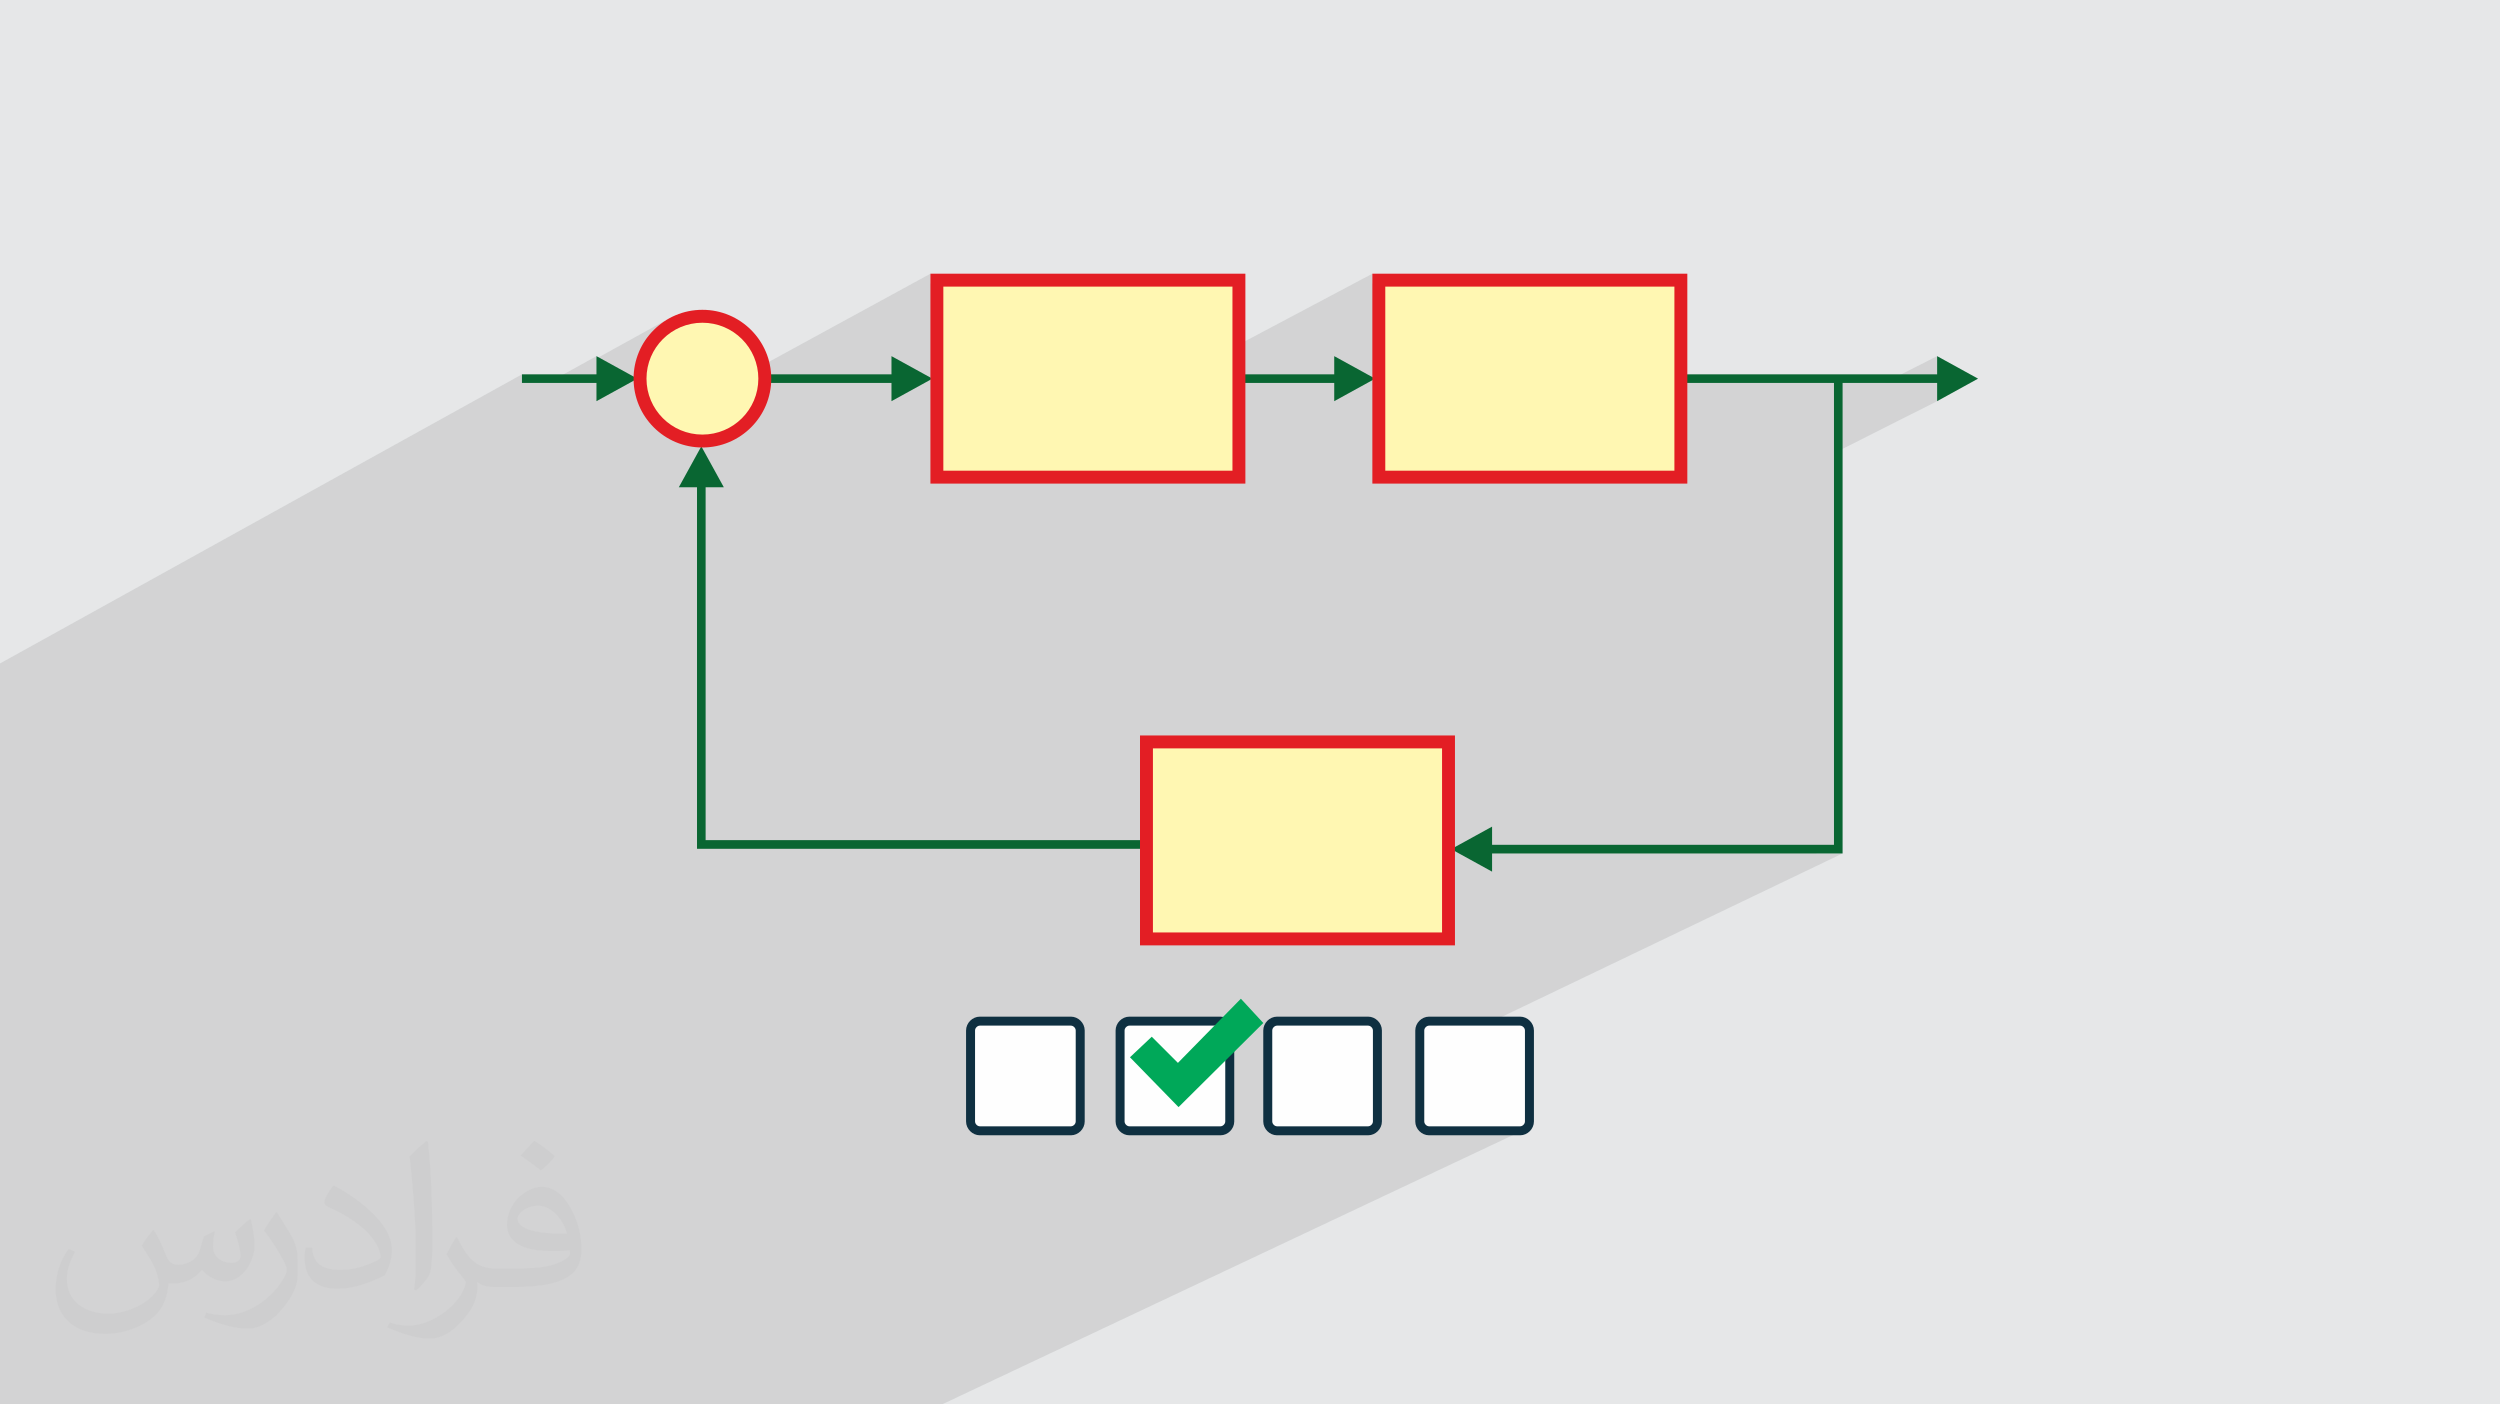 <?xml version="1.0" encoding="UTF-8"?>
<!DOCTYPE svg PUBLIC "-//W3C//DTD SVG 1.1//EN" "http://www.w3.org/Graphics/SVG/1.1/DTD/svg11.dtd">
<!-- Creator: CorelDRAW 2020 (64-Bit) -->
<svg xmlns="http://www.w3.org/2000/svg" xml:space="preserve" width="94.192mm" height="52.917mm" version="1.1" style="shape-rendering:geometricPrecision; text-rendering:geometricPrecision; image-rendering:optimizeQuality; fill-rule:evenodd; clip-rule:evenodd"
viewBox="0 0 9404.92 5283.66"
 xmlns:xlink="http://www.w3.org/1999/xlink"
 xmlns:xodm="http://www.corel.com/coreldraw/odm/2003">
 <defs>
  <style type="text/css">
   <![CDATA[
    .str0 {stroke:#0F3041;stroke-width:33.81;stroke-miterlimit:22.926}
    .fil6 {fill:#FFF7B2}
    .fil4 {fill:#00A859}
    .fil0 {fill:#E6E7E8}
    .fil3 {fill:#FEFEFE}
    .fil7 {fill:#E31E24;fill-rule:nonzero}
    .fil5 {fill:#096632;fill-rule:nonzero}
    .fil2 {fill:#373435;fill-opacity:0.031}
    .fil1 {fill:#2B2A29;fill-opacity:0.102}
   ]]>
  </style>
 </defs>
 <g id="Layer_x0020_1">
  <polygon class="fil0" points="-0,0 9404.92,0 9404.92,5283.66 -0,5283.66 "/>
  <polygon class="fil1" points="-0,5184.32 -0,5123.94 -0,5095.38 -0,5037.72 -0,5035 -0,5016.2 -0,5004.91 -0,4982.27 -0,4972.09 -0,4948.3 -0,4935.65 -0,4693.34 -0,4664.34 -0,4546.28 -0,4489.19 -0,4467.78 -0,4341.23 -0,4261.8 -0,4227.74 -0,4193.67 -0,4137.42 -0,4074.72 -0,4045.07 -0,3982.37 -0,3894.75 -0,3864.91 -0,3836.01 -0,3802.09 -0,3768.16 -0,3681.54 -0,3660.19 -0,3545.31 -0,3316.05 -0,3300.97 -0,3265.78 -0,3251.55 -0,3249.09 -0,3221.03 -0,3213.76 -0,3156.52 -0,3150.84 -0,3124.52 -0,3116.86 -0,3110.6 -0,3098.22 -0,3070.52 -0,3010.24 -0,2975 -0,2967.97 -0,2949.27 -0,2939.73 -0,2937.16 -0,2934.34 -0,2759.76 -0,2741.86 -0,2734.2 -0,2676.08 -0,2649.87 -0,2644.97 -0,2640.79 -0,2614.27 -0,2598.9 -0,2587.75 -0,2579.2 -0,2527.14 -0,2495.87 1963.56,1408.27 1963.56,1440.67 2061.2,1440.67 2243.86,1339.77 2243.86,1348.69 2519.04,1196.74 2508.18,1202.98 2497.68,1209.72 2487.52,1216.94 2477.74,1224.63 2468.34,1232.76 2459.35,1241.34 2450.77,1250.34 2442.63,1259.73 2434.94,1269.52 2433.35,1271.76 2530.61,1218.11 2551.13,1208.22 2572.69,1200.33 2595.18,1194.55 2618.49,1190.99 2642.48,1189.78 2666.47,1190.99 2689.78,1194.55 2712.27,1200.33 2733.83,1208.22 2754.35,1218.11 2773.7,1229.86 2791.77,1243.37 2808.44,1258.51 2823.59,1275.18 2837.09,1293.25 2848.85,1312.6 2858.73,1333.12 2866.62,1354.68 2871.28,1372.84 3500.21,1029.63 3500.21,1067.17 3524.51,1053.92 4660.77,1053.92 4660.77,1295.92 5162.79,1029.63 5162.79,1066.79 5187.09,1053.92 6323.36,1053.92 6323.36,1414.71 6335.9,1408.27 6335.9,1440.67 6867.66,1440.67 6899.36,1424.53 6899.36,1440.67 7088.4,1440.67 7287.38,1339.77 7287.38,1408.27 7223.34,1440.67 7287.38,1440.67 7287.38,1509.17 6899.36,1704.85 6899.36,3178.19 6831.9,3210.59 6931.77,3210.59 5341.15,3973.17 5341.15,4218.86 5341.89,4225.76 5344.02,4232.28 5347.34,4238.24 5351.72,4243.5 5356.96,4247.86 5362.92,4251.18 5369.42,4253.3 5376.3,4254.04 5718.56,4254.04 5725.46,4253.3 5731.97,4251.18 3542.99,5283.66 3535.9,5283.66 3206.1,5283.66 3100.93,5283.66 2991.96,5283.66 2984.83,5283.66 2655.01,5283.66 2607.74,5283.66 2550.55,5283.66 2514.93,5283.66 2456.72,5283.66 2449.52,5283.66 2416.27,5283.66 2373.17,5283.66 2120.21,5283.66 2119.76,5283.66 2015.93,5283.66 1914.85,5283.66 1914.68,5283.66 1907.44,5283.66 1872.48,5283.66 1844.98,5283.66 1829.93,5283.66 1789.35,5283.66 1775.21,5283.66 1577.67,5283.66 1575.8,5283.66 1543.66,5283.66 1512.57,5283.66 1503.1,5283.66 1474.53,5283.66 1382.36,5283.66 1344.23,5283.66 1302.34,5283.66 1208.63,5283.66 1191.66,5283.66 809.3,5283.66 800.61,5283.66 767.99,5283.66 754.1,5283.66 447.79,5283.66 135.49,5283.66 -0,5283.66 "/>
  <path class="fil2" d="M578.49 4627.69c17.95,27.21 29.6,53.36 40.96,82.43 8.45,16.91 12.93,48.09 52.57,48.09 11.61,0 28.28,-3.42 43.06,-11.61 16.63,-8.73 29.32,-21.94 35.94,-42l15.85 -53.36 38.57 -19.02 2.64 2.64c-5.27,20.09 -6.59,39.36 -6.59,54.43 0,44.63 38.57,61.56 69.22,61.56 17.95,0 34.09,-8.73 34.09,-25.11 0,-21.13 -8.98,-57.06 -20.62,-89.29 17.95,-17.95 35.94,-35.94 56.53,-50.47l3.17 1.6c8.98,38.04 14,75.56 14,100.66 0,24.57 -10.83,51.79 -19.81,69.49 -18.49,34.87 -51.25,62.62 -90.87,62.62 -30.1,0 -63.65,-15.07 -86.66,-43.06l-1.32 0c-21.66,26.96 -55.22,51.25 -108.86,51.25l-16.63 0c-2.64,35.41 -10.29,60.49 -21.94,82.95 -31.95,62.34 -126.81,106.47 -216.1,106.47 -124.17,0 -186.51,-71.59 -186.51,-166.96 0,-58.91 19.27,-113.6 48.88,-152.42l24.29 10.04c-18.49,35.41 -30.91,68.68 -30.91,101.45 0,89.29 72.66,131.83 156.4,131.83 77.68,0 173.83,-49.41 191.28,-106.72 -6.59,-62.62 -30.1,-91.93 -66.04,-148.99 10.83,-19.02 24.83,-38.04 42.28,-58.38l3.17 0 0 0 0 0 -0.02 -0.09zm1432.13 -336.04c26.15,16.39 51.79,35.66 76.87,57.85 -14,19.81 -31.45,37.79 -53.11,53.64 -25.11,-20.34 -50.19,-37.79 -75.84,-56.27 17.42,-19.55 34.62,-38.29 52.04,-55.22l0 0 0 0 0 0 0 0 0 0 0.03 0zm13.47 244.11c-42.28,0 -76.87,27.75 -76.87,48.34 0,44.13 84.53,57.85 185.72,57.31 -12.68,-51.79 -57.06,-105.68 -108.86,-105.68l0.01 0.03zm-94.86 236.19c54.96,0 103.04,-1.6 139.74,-10.83 40.96,-10.29 75.56,-30.91 75.56,-45.17 0,-3.7 0,-8.19 -1.32,-11.89 -22.98,2.11 -49.41,2.11 -72.38,2.11 -74.49,0 -131.55,-16.91 -154.02,-58.66 -5.55,-11.61 -9.51,-24.57 -9.51,-39.36 0,-40.43 17.42,-79.79 48.09,-107 25.61,-22.45 53.89,-36.44 82.67,-36.44 52.04,0 93.51,41.75 122.57,107.54 15.85,35.94 26.68,77.4 26.68,129.72 0,34.87 -9.51,64.19 -31.17,85.85 -40.43,39.11 -114.92,53.89 -229.04,53.89l-51.79 0 0 0 -13.47 0c-28.28,0 -48.62,-5.02 -64.72,-17.42l-2.64 0c0.79,6.59 1.32,12.93 1.32,19.02 0,25.61 -8.45,58.38 -25.61,84.53 -50.72,75.3 -105.68,108.04 -153.24,108.04 -48.09,0 -107,-18.49 -160.11,-42.54l9.51 -18.49c17.17,7.13 40.96,11.89 73.7,11.89 85.85,0 198.66,-82.43 212.66,-163 -3.17,-6.59 -8.98,-15.32 -17.17,-24.57 -25.11,-29.85 -40.96,-54.68 -55.75,-80.83 12.68,-25.11 24.29,-45.17 35.13,-63.4l4.49 -0.53c36.72,74.77 69.99,117.55 144.23,117.55l11.61 0 0 0 53.89 0 0 0 0 0 0 0 0 0 0 0 0.09 0.01zm-371.98 79c6.34,-34.34 6.87,-72.91 6.87,-108.86l0 -53.36c0,-99.6 -12.68,-244.36 -22.98,-338.68 17.95,-19.27 43.06,-42 62.87,-57.31l5.81 1.6c13.47,118.62 16.63,256 16.63,383.06 0,33.3 -1.32,65.79 -4.49,89.55 -1.85,30.1 -19.27,52.83 -56.53,87.7l-8.19 -3.7zm-382.8 -157.19c1.85,46.77 24.83,83.49 105.15,83.49 49.93,0 92.19,-12.93 138.96,-35.13 8.45,-3.7 12.93,-8.73 12.93,-12.93 0,-29.32 -22.45,-68.15 -60.23,-103.55 -36.72,-33.3 -85.34,-62.62 -130.76,-82.18 -15.6,-6.59 -20.62,-13.47 -20.62,-20.09 0,-13.47 17.95,-41.75 32.77,-62.09l5.02 -0.53c52.04,27.21 110.17,67.64 153.24,112.53 39.11,41.47 63.4,83.49 63.4,129.19 0,33.81 -10.29,65.51 -26.96,95.11 -57.06,28.79 -117.83,50.72 -178.06,50.72 -73.17,0 -123.1,-34.34 -123.1,-114.92 0,-8.73 0,-22.19 3.17,-39.64l25.11 0 0 0 0 0 0 0 0 0 0 0 -0.02 0zm-132.37 -132.9l45.45 73.45c16.63,27.21 32.23,56.81 32.23,103.55l0 59.7c0,48.34 -30.91,100.13 -80.83,151.38 -39.11,34.62 -73.7,49.41 -105.68,49.41 -47.55,0 -101.98,-14.79 -164.85,-41.75l7.13 -18.49c19.81,5.27 42.79,9.77 71.06,9.77 90.36,-0.53 182.8,-66.57 225.08,-147.15 5.02,-9.26 6.87,-17.95 6.87,-24.04 0,-9.26 -5.02,-19.55 -8.98,-28.79 -22.98,-43.31 -48.62,-82.95 -76.87,-119.68 14.79,-23.25 29.6,-45.7 45.7,-67.9l3.7 0.53 0 0 0 0 0 0 0 0 0 0 -0.02 0.01z"/>
  <g id="_1496058039856">
   <g>
    <path class="fil3 str0" d="M5718.56 3841.48l-342.26 0c-18.7,0 -35.15,16.4 -35.15,35.16l0 342.22c0,18.77 16.45,35.18 35.15,35.18l342.26 0c18.76,0 35.14,-16.41 35.14,-35.18l0 -342.22c0,-18.76 -16.41,-35.16 -35.14,-35.16z"/>
    <path class="fil3 str0" d="M5146.67 3841.48l-342.28 0c-18.76,0 -35.11,16.4 -35.11,35.16l0 342.22c0,18.77 16.4,35.18 35.11,35.18l342.28 0c18.76,0 35.11,-16.41 35.11,-35.18l0 -342.22c0,-18.76 -16.41,-35.16 -35.11,-35.16z"/>
    <path class="fil3 str0" d="M4591.13 3841.48l-342.22 0c-18.7,0 -35.15,16.4 -35.15,35.16l0 342.22c0,18.77 16.43,35.18 35.15,35.18l342.22 0c18.76,0 35.17,-16.41 35.17,-35.18l0 -342.22c0,-18.76 -16.41,-35.16 -35.17,-35.16z"/>
    <path class="fil3 str0" d="M4028.57 3841.48l-342.23 0c-18.73,0 -35.14,16.4 -35.14,35.16l0 342.22c0,18.77 16.41,35.18 35.14,35.18l342.23 0c18.71,0 35.15,-16.41 35.15,-35.18l0 -342.22c0,-18.76 -16.38,-35.16 -35.15,-35.16z"/>
    <polygon class="fil4" points="4668.11,3757.12 4752.46,3848.51 4433.64,4164.93 4250.86,3977.44 4332.89,3900.09 4431.29,3998.53 "/>
   </g>
   <g>
    <polygon class="fil5" points="6954.43,1408.27 6335.9,1408.27 6335.9,1440.67 7287.38,1440.67 7287.38,1509.17 7441.35,1424.47 7287.38,1339.77 7287.38,1408.27 "/>
    <polygon class="fil5" points="5613.15,3109.69 5459.18,3194.38 5613.15,3279.09 5613.15,3210.59 6931.77,3210.59 6931.77,1424.53 6899.36,1424.53 6899.36,3178.19 5613.15,3178.19 "/>
    <polygon class="fil5" points="2723.03,1833.12 2638.34,1679.15 2553.63,1833.12 2622.13,1833.12 2622.13,3193.04 4306.45,3193.04 4306.45,3160.64 2654.53,3160.64 2654.53,1833.12 "/>
    <polygon class="fil5" points="2243.86,1408.27 1963.56,1408.27 1963.56,1440.67 2243.86,1440.67 2243.86,1509.17 2397.84,1424.47 2243.86,1339.77 "/>
    <polygon class="fil5" points="3353.71,1408.27 2801.41,1408.27 2801.41,1440.67 3353.71,1440.67 3353.71,1509.17 3507.69,1424.47 3353.71,1339.77 "/>
    <polygon class="fil5" points="5019.33,1408.27 4647,1408.27 4647,1440.67 5019.33,1440.67 5019.33,1509.17 5173.31,1424.47 5019.33,1339.77 "/>
    <circle class="fil6" cx="2642.48" cy="1424.47" r="234.69"/>
    <path class="fil7" d="M2642.48 1165.49c71.51,0 136.26,28.99 183.13,75.86 46.87,46.86 75.87,111.62 75.87,183.13 0,71.51 -29,136.26 -75.87,183.13 -46.87,46.87 -111.62,75.86 -183.13,75.86 -71.51,0 -136.26,-28.99 -183.13,-75.86 -46.86,-46.87 -75.86,-111.62 -75.86,-183.13 0,-71.51 29,-136.26 75.86,-183.13 46.87,-46.87 111.62,-75.86 183.13,-75.86zm148.77 110.21c-38.07,-38.06 -90.67,-61.62 -148.77,-61.62 -58.1,0 -110.7,23.55 -148.77,61.62 -38.06,38.07 -61.62,90.67 -61.62,148.77 0,58.1 23.55,110.7 61.62,148.77 38.07,38.06 90.67,61.62 148.77,61.62 58.1,0 110.7,-23.55 148.77,-61.62 38.06,-38.07 61.62,-90.67 61.62,-148.77 0,-58.11 -23.55,-110.71 -61.62,-148.77z"/>
    <rect class="fil6" x="3524.47" y="1053.93" width="1136.27" height="741.08"/>
    <path class="fil7" d="M3524.51 1029.63l1160.56 0 0 789.68 -1184.87 0 0 -789.68 24.3 0zm1111.96 48.6l-1087.65 0 0 692.48 1087.65 0 0 -692.48z"/>
    <rect class="fil6" x="5187.05" y="1053.93" width="1136.27" height="741.08"/>
    <path class="fil7" d="M5187.09 1029.63l1160.57 0 0 789.68 -1184.87 0 0 -789.68 24.29 0zm1111.97 48.6l-1087.66 0 0 692.48 1087.66 0 0 -692.48z"/>
    <rect class="fil6" x="4312.92" y="2791.09" width="1136.27" height="741.08"/>
    <path class="fil7" d="M4312.96 2766.78l1160.56 0 0 789.68 -1184.87 0 0 -789.68 24.3 0zm1111.97 48.61l-1087.66 0 0 692.47 1087.66 0 0 -692.47z"/>
   </g>
  </g>
 </g>
</svg>
